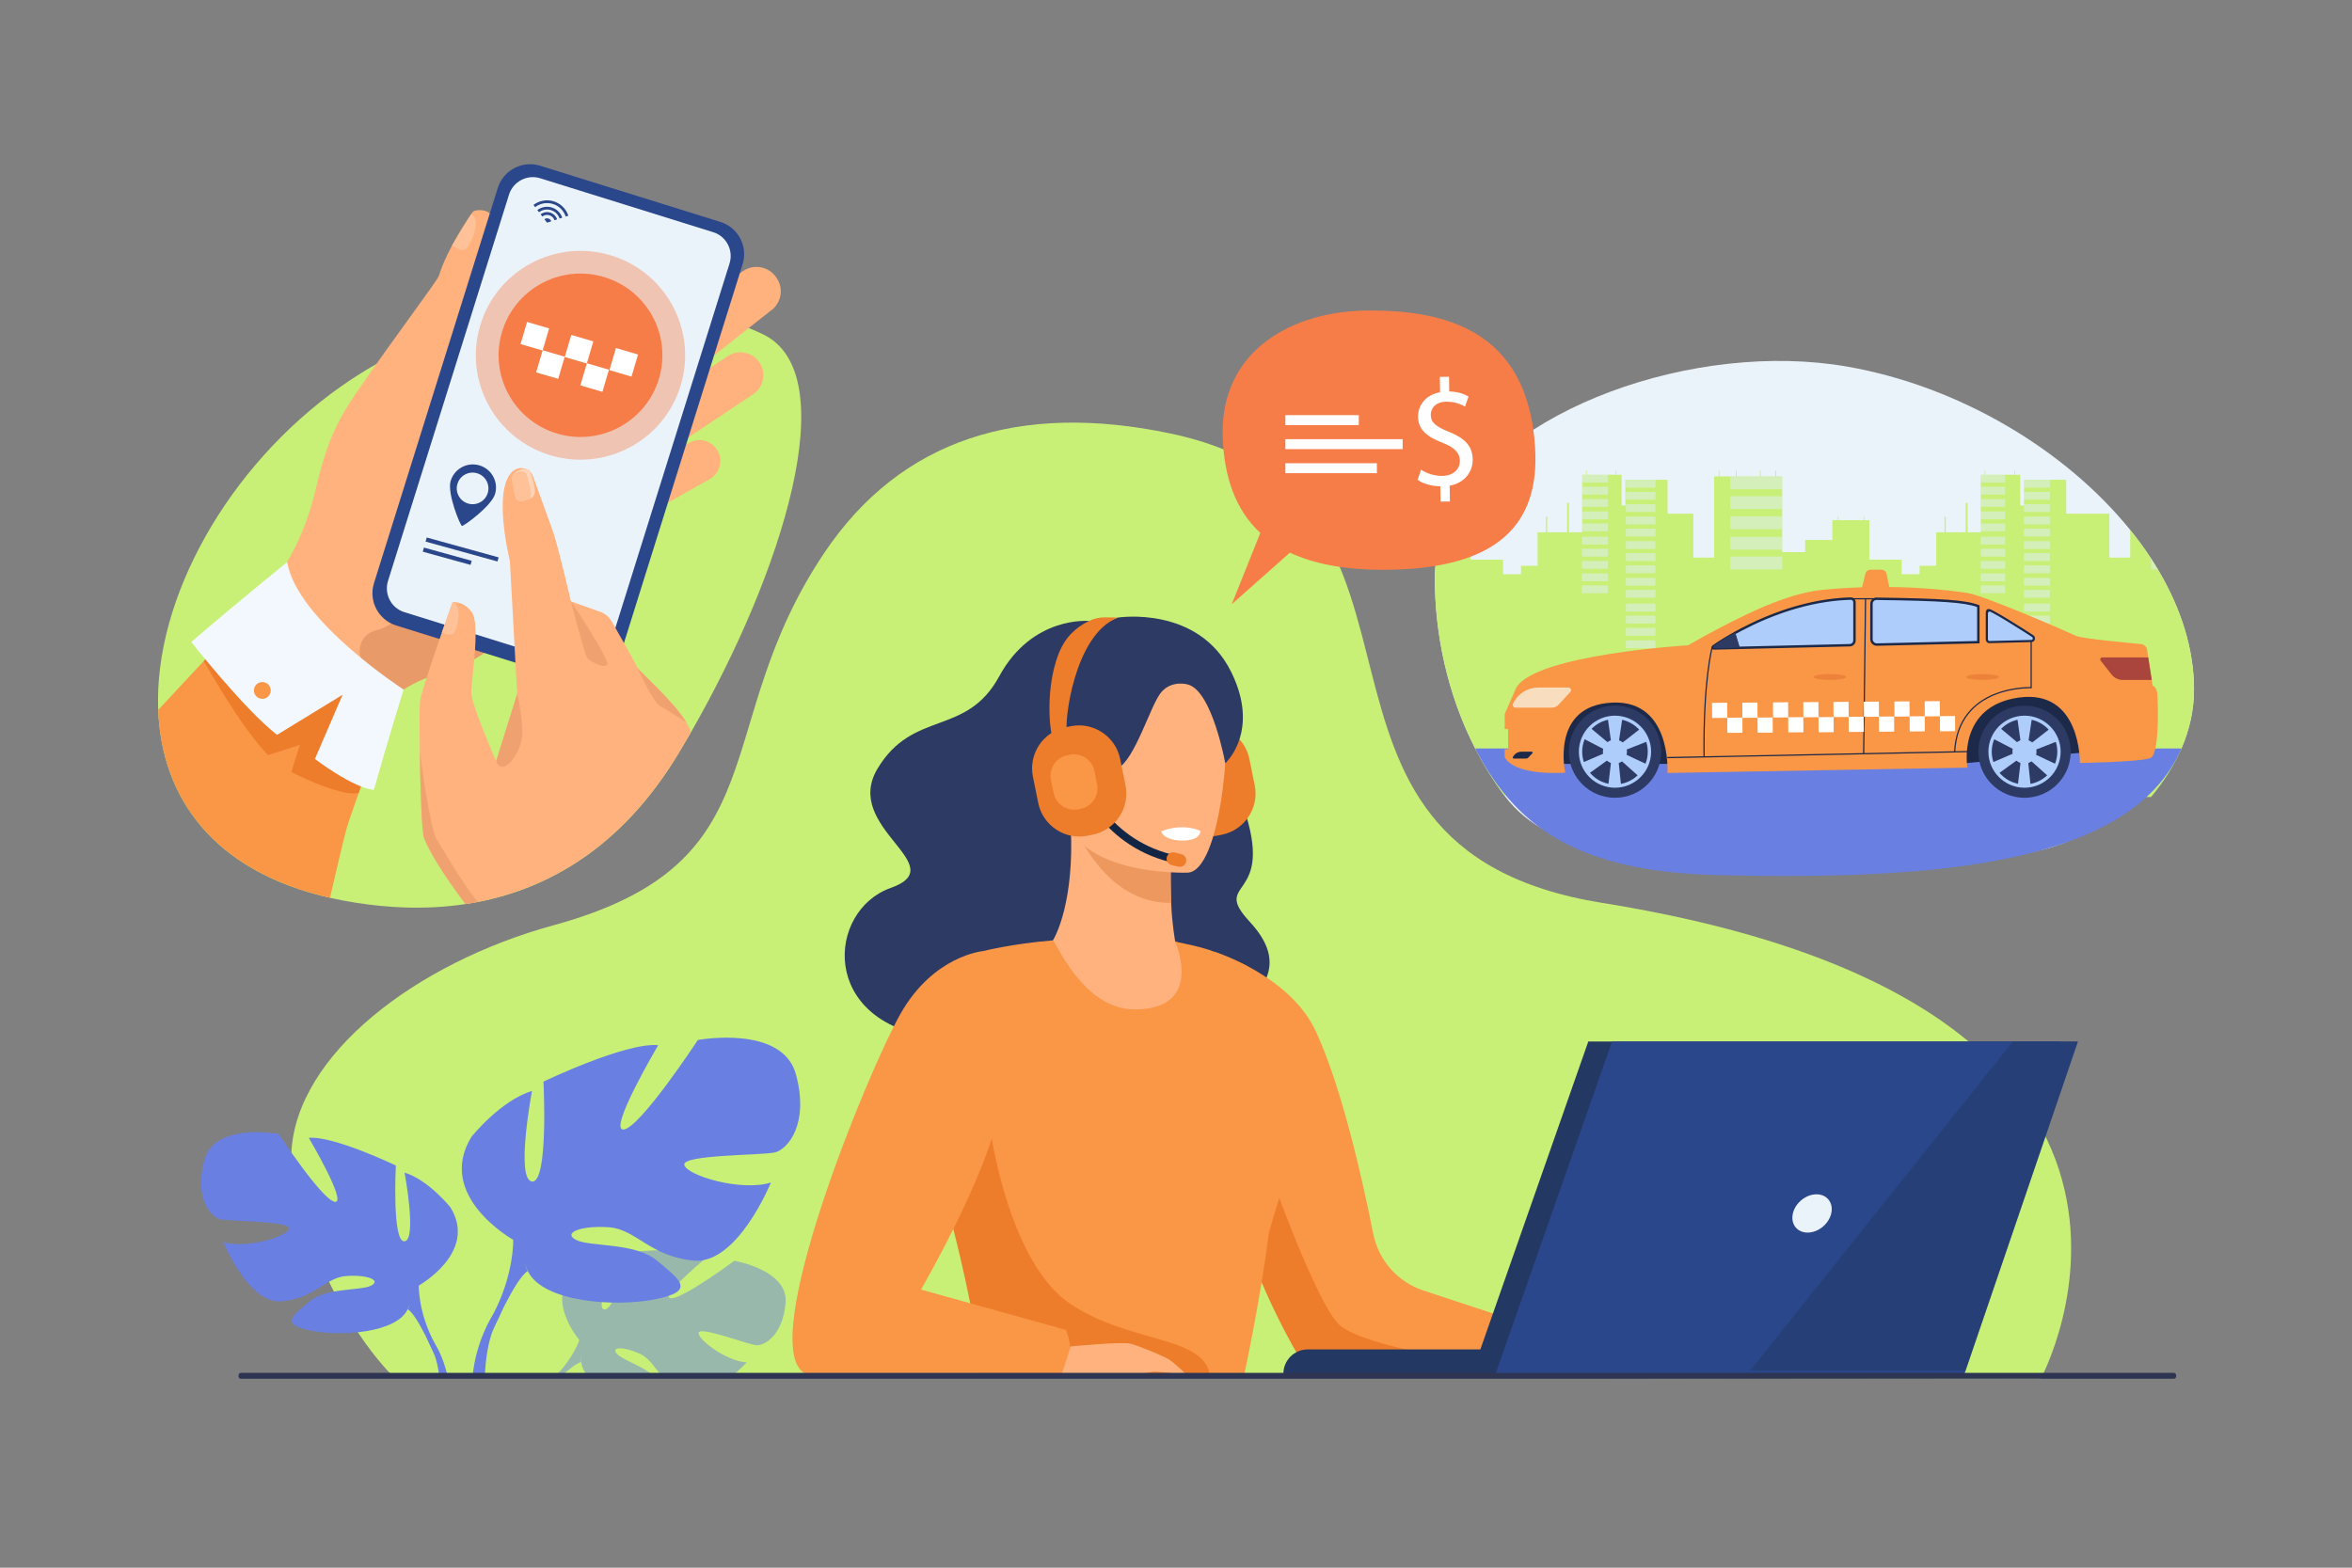<?xml version="1.0" encoding="utf-8"?>
<!-- Generator: Adobe Illustrator 27.5.0, SVG Export Plug-In . SVG Version: 6.00 Build 0)  -->
<svg version="1.1" id="_x3C_Layer_x3E_" xmlns="http://www.w3.org/2000/svg" xmlns:xlink="http://www.w3.org/1999/xlink" x="0px"
	 y="0px" viewBox="0 0 2760 1840" style="enable-background:new 0 0 2760 1840;" xml:space="preserve">
<rect x="0" y="0" width="2760" height="1840" fill="#808080" stroke="none"/>
<rect style="fill:none;" width="2760" height="1840"/>
<g>
	<path style="fill:#c8f076;" d="M2394.767,1618.28l-1536.369-2.697c0,0,0,0-0.009,0l-81.347-0.143h-0.011l-9.069-0.011
		c0,0,0,0-0.01,0l-77.948-0.143l-31.322-0.051l-6.979-0.01l-82.764-0.144h-0.011l-14.345-0.03l-29.404-0.05l-9.724-0.021
		l-54.687-0.091c0,0-17.997-16.868-40.902-51.206c-8.865-13.274-18.467-29.176-28.036-47.713c-1.929-3.727-3.857-7.574-5.775-11.524
		c-13.049-26.835-25.782-58.657-36.24-95.529c-0.469-1.669-0.939-3.35-1.398-5.039v-0.01c-0.673-2.434-1.337-4.887-1.979-7.36
		c-3.837-14.66-5.265-29.318-4.53-43.876c5.754-114.465,145.47-222.291,308.028-266.777
		c269.382-73.725,179.139-231.789,317.763-437.579c89.364-132.655,228.406-176.867,405.871-139.466
		c360.063,75.893,99.16,485.425,506.471,550.902C2632.58,1180.692,2394.767,1618.28,2394.767,1618.28z"/>
	<g>
		<g style="opacity:0.5;">
			<path style="fill:#6980E2;" d="M921.89,1529.236c-3.388,38.693-25.292,50.635-34.913,49.606
				c-9.632-1.018-65.941-22.478-67.154-14.608c-1.234,7.869,32.658,33.595,56.39,34.796c0,0-7.233,7.95-17.814,16.553
				c0,0,0,0-0.009,0l-81.347-0.143h-0.011c-9.457-10.72-14.813-21.349-26.291-26.581c-18.569-8.459-34.414-8.438-26.752,0.194
				c6.244,7.034,29.751,13.905,43.964,26.376l-77.948-0.143c-4.521-5.272-7.407-10.862-7.898-16.623
				c-0.102-1.121-0.194-2.18-0.275-3.208v-0.03c-1.928-22.518-1.928-22.518-1.928-22.518s-22.354-26.021-20.119-52.682
				c0.438-5.345,1.866-10.699,4.651-15.891c2.785-5.173,6.907-10.16,12.764-14.771c0,0,30.006-18.131,54.482-16.655
				c0,0-18.968,31.731-24.303,50.585c-0.49,1.721-0.857,3.328-1.092,4.805c-0.684,4.215-0.225,7.279,1.938,8.389
				c2.755,1.425,6.224-1.955,9.887-7.849c0.571-0.927,1.152-1.914,1.733-2.963c10.725-19.22,22.345-56.61,22.345-56.61
				s2.918-0.285,7.753-0.642c5.398-0.387,13.173-0.875,21.926-1.161h0.011c2.867-0.092,5.856-0.162,8.887-0.203
				c9.213-0.122,18.926,0.062,27.741,0.835c9.723,0.845,18.333,2.423,23.945,5.11c0,0-1.235,0.998-3.285,2.718
				c-1.03,0.865-2.255,1.894-3.653,3.095c0,0,0,0-0.01,0c-2.755,2.332-6.142,5.232-9.764,8.439
				c-6.081,5.364-12.846,11.554-18.507,17.296c-6.592,6.678-11.683,12.735-12.469,16.155c-0.336,1.477,0.123,2.464,1.603,2.8
				c6.366,1.476,26.353-10.374,44.146-22.132c16.56-10.943,31.21-21.815,31.21-21.815S925.277,1490.552,921.89,1529.236z"/>
			<g>
				<path style="fill:#6980E2;" d="M681.831,1595.456c-0.051,2.037,0.266,3.208,0.266,3.208
					c-5.163,0.926-14.815,8.744-23.415,16.572l-6.979-0.01c21.119-21.185,28.2-42.318,28.2-42.318
					c38.126-49.262,210.756-42.624,210.756-42.624c-193.942,6.331-208.532,52.427-208.828,65.142
					C681.82,1595.437,681.82,1595.446,681.831,1595.456z"/>
			</g>
		</g>
		<g>
			<path style="fill:#6980E2;" d="M491.443,1508.811c0,0,69.65-38.917,37.146-91.733c0,0-26.002-32.432-53.861-40.771
				c0,0,14.857,78.762,0,80.614c-14.859,1.854-10.216-88.954-10.216-88.954s-73.364-35.21-102.153-32.431
				c0,0,45.505,76.908,30.646,75.055c-14.858-1.854-65.935-79.688-65.935-79.688s-75.222-13.899-87.294,30.578
				c-12.072,44.477,7.429,66.715,18.573,69.495c11.144,2.779,82.651,1.853,80.794,11.119c-1.858,9.266-50.148,24.092-77.079,15.752
				c0,0,29.717,73.201,68.721,69.495c39.003-3.706,51.076-27.799,75.222-29.651c24.146-1.854,41.79,4.634,29.718,11.119
				c-12.073,6.486-52.935,2.126-72.436,18.668c-19.502,16.543-35.289,26.735,0.929,34.148c36.217,7.413,101.224,2.78,114.226-25.019
				C491.443,1508.811,491.443,1508.811,491.443,1508.811z"/>
			<g>
				<path style="fill:#6980E2;" d="M274.137,1375.38c0,0,195.02,63.01,217.307,133.431c0,0-0.928,31.505,18.574,67.642v13.899
					c0,0-20.432-47.256-31.574-53.743C478.443,1536.608,522.089,1475.453,274.137,1375.38z"/>
				<path style="fill:#6980E2;" d="M525.18,1615.003l-9.724-0.021c-1.163-9.426-3.111-18.619-6.234-26.427c0-0.01,0-0.01,0-0.01
					c-0.03-0.082-0.061-0.153-0.102-0.235c-0.653-1.648-1.366-3.216-2.132-4.713c-0.011-0.02-0.021-0.04-0.021-0.062
					c-0.03-0.07-0.071-0.142-0.102-0.202c-2.266-4.409-3.786-7.687-4.766-10.049l-0.01-0.01c-0.021-0.051-0.04-0.102-0.061-0.143
					c-5.55-13.682,7.988,3.318,7.988,3.318S519.996,1591.567,525.18,1615.003z"/>
			</g>
		</g>
		<g>
			<path style="fill:#6980E2;" d="M602.251,1455.139c0,0-91.811-51.301-48.966-120.922c0,0,34.275-42.751,71.001-53.743
				c0,0-19.587,103.821,0,106.265c19.586,2.443,13.465-117.258,13.465-117.258s96.709-46.414,134.657-42.75
				c0,0-59.983,101.379-40.398,98.936c19.587-2.441,86.915-105.043,86.915-105.043s99.157-18.321,115.07,40.307
				c15.915,58.63-9.793,87.944-24.482,91.608s-108.95,2.443-106.502,14.657c2.448,12.215,66.104,31.757,101.606,20.765
				c0,0-39.174,96.493-90.588,91.607c-51.414-4.886-67.329-36.644-99.156-39.086c-31.828-2.443-55.087,6.107-39.173,14.657
				c15.913,8.55,69.776,2.802,95.484,24.607c25.706,21.807,46.518,35.242-1.225,45.014c-47.742,9.772-133.434,3.665-150.571-32.978
				C602.251,1455.139,602.251,1455.139,602.251,1455.139z"/>
			<g>
				<path style="fill:#6980E2;" d="M888.702,1279.252c0,0-257.072,83.058-286.451,175.887c0,0,1.224,41.529-24.483,89.165v18.321
					c0,0,26.932-62.294,41.621-70.843C619.389,1491.782,561.854,1411.167,888.702,1279.252z"/>
				<path style="fill:#6980E2;" d="M588.242,1540.037c-0.01,0.02-0.01,0.03-0.021,0.05c-0.01,0.021-0.01,0.021-0.01,0.031
					c-1.306,3.187-3.367,7.594-6.429,13.56c0,0.021-0.009,0.021-0.02,0.041c-0.021,0.041-0.042,0.091-0.062,0.133
					c-0.99,1.934-1.908,3.97-2.755,6.077c-0.041,0.103-0.081,0.192-0.122,0.295c-0.011,0-0.011,0.01-0.011,0.021
					c-6.315,15.789-8.998,35.904-9.875,54.839h-0.011l-14.345-0.03c4.193-41.961,23.18-70.751,23.18-70.751s0,0,0.011-0.01
					C578.162,1543.803,595.608,1521.987,588.242,1540.037z"/>
			</g>
		</g>
	</g>
	<g>
		<g>
			<path style="fill:#2C3A64;" d="M1277.771,728.877c0,0-66.422-6.469-105.19,64.883c-38.771,71.352-101.008,38.614-142.838,108.428
				c-41.831,69.815,89.783,113.589,15.305,140.057c-74.48,26.468-84.423,157.918,52.673,175.669
				c137.097,17.751,354.412-10.753,366.656-34.167c12.243-23.414,49.291-50.9,2.199-101.8c-47.092-50.9,31.947-22.49-8.082-136.413
				C1418.464,831.611,1277.771,728.877,1277.771,728.877z"/>
			<path style="fill:#ED7D2B;" d="M1433.942,979.672l-6.054,1.222c-26.472,5.337-52.516-11.952-57.876-38.419l-6.271-30.966
				c-5.368-26.514,11.935-52.58,38.453-57.927l6.053-1.22c26.472-5.337,52.516,11.952,57.875,38.419l6.271,30.965
				C1477.764,948.261,1460.46,974.326,1433.942,979.672z"/>
			<path style="fill:#F99746;" d="M1814.209,1611.777h-248.865c-18.549,0-35.653-9.951-44.821-26.041
				c-40.452-70.999-74.106-158.349-82.689-228.099c-4.605-37.27-2.038-69.509,10.449-91.542
				c38.847-68.456-22.772-148.827-22.772-148.827s87.746,27.233,118.446,92.945c30.402,65.073,54.866,174.167,67.492,237.813
				c6.196,31.235,28.736,56.737,59.037,66.727l140.083,46.186C1820.271,1585.167,1814.209,1611.777,1814.209,1611.777z"/>
			<path style="fill:#ED7D2B;" d="M1814.209,1611.777h-254.084c-15.182,0-29.205-8.078-36.812-21.188
				c-41.688-71.842-76.7-161.604-85.48-232.952l41.249-12.604c0,0,59.263,173.127,90.891,208.248
				C1599.746,1586.342,1814.209,1611.777,1814.209,1611.777z"/>
			<path style="fill:#FFB27D;" d="M1466.575,1229.782c-21.321,18.622-48.835,35.1-84.302,47.589
				c-132.942,46.855-198.29-62.363-226.884-139.168c17.412-12.728,34.663-17.045,44.643-19.39
				c9.735-2.274,20.024-4.215,28.569-5.608c14.001-13.443,31.413-63.959,28.036-138.969l6.616,0.994l110.908,17.252
				c0,0-1.063,34.679,0.172,67.202c0.99,25.448,4.793,45.669,4.793,45.669c8.601,0.871,17.868,10.782,17.868,10.782
				s0.01,0.035,0.065,0.095C1398.772,1118.43,1435.781,1166.127,1466.575,1229.782z"/>
			<path style="fill:#ED985F;" d="M1374.171,992.502c0,0-1.087,34.651,0.173,67.2c-61.64,0.782-96.481-53.931-111.09-84.448
				L1374.171,992.502z"/>
			<path style="fill:#F99746;" d="M1519.439,1345.033c-0.31,2.38-29.944,98.535-30.254,100.951
				c-10.285,80.499-28.907,166.391-28.907,166.391l-40.721-0.071l-268.738-0.526c0,0,32.42-97.609-53.1-247.256
				c-2.804-4.903-5.734-9.862-8.793-14.874c-12.178-19.962,64.669-233.365,64.669-233.365s34.821-8.764,82.023-12.561
				c4.46,4.069,36.326,81.042,95.781,81.042c82.982,0,47.727-79.41,47.727-79.41c31.547,6.32,42.924,8.627,83.427,27.988
				C1462.554,1133.342,1521.078,1331.901,1519.439,1345.033z"/>
			<path style="fill:#FFB27D;" d="M1394.436,1024.203c0,0-145.685,6.097-148.093-84.486c-2.408-90.581-22.833-150.8,70.08-158.521
				c92.914-7.723,111.912,26.363,120.087,56.402C1444.684,867.638,1432.27,1020.283,1394.436,1024.203z"/>
			<path style="fill:#FFFFFF;" d="M1362.75,975.65c0,0,1.598,10.766,25.564,11.007c0,0,20.122,0.205,20.236-11.48
				C1408.551,975.177,1389.641,965.373,1362.75,975.65z"/>
			<g>
				<path style="fill:#122544;" d="M1372.885,1011.722c-84.286-20.979-109.385-97.818-109.631-98.597l8.684-2.724l-4.341,1.361
					l4.339-1.365c0.233,0.731,23.945,72.798,103.157,92.514c0.529,0.132,1.058,0.261,1.594,0.389l-2.109,8.834
					C1374.013,1011.999,1373.445,1011.861,1372.885,1011.722z"/>
			</g>
			<path style="fill:#ED7D2B;" d="M1382.627,1017.258l-7.948-1.979c-4.048-1.007-6.532-5.136-5.522-9.175l0,0
				c1.009-4.038,5.146-6.519,9.194-5.511l7.947,1.979c4.049,1.008,6.534,5.136,5.523,9.174l0,0
				C1390.812,1015.785,1386.675,1018.266,1382.627,1017.258z"/>
			<path style="fill:#2C3A64;" d="M1311.891,724.842c0,0,93.803-14.612,132.611,63.31c29.539,59.313,4.908,96.348-6.674,107.699
				c0,0-15.322-85.194-43.992-92.459c0,0-18.481-5.629-31.086,8.992c-12.604,14.62-30.834,79.814-51.768,89.804
				c0,0-65.004,16.014-68.189-6.618c-3.186-22.631,10.996-84.935,14.971-104.438C1268.484,738.54,1311.891,724.842,1311.891,724.842
				z"/>
			<g>
				<path style="fill:#ED7D2B;" d="M1282.277,979.672l-6.053,1.222c-26.472,5.337-52.517-11.952-57.876-38.419l-6.271-30.966
					c-5.369-26.514,11.936-52.58,38.452-57.927l6.054-1.22c26.471-5.337,52.515,11.952,57.875,38.419l6.271,30.965
					C1326.1,948.261,1308.795,974.326,1282.277,979.672z"/>
				<g>
					<path style="fill:#ED7D2B;" d="M1235.918,867.798c-3.984-6.459-9.839-58.434,6.09-99.815
						c7.7-20.003,20.146-31.407,35.763-39.105c5.647-2.784,11.979-4.27,18.423-4.27l15.697,0.234
						c-51.687,19.627-63.67,124.633-59.645,135.833c-0.124-0.347-0.286-0.597-0.4-0.782L1235.918,867.798z"/>
				</g>
				<path style="fill:#F99746;" d="M1268.269,949.259l-3.017,0.607c-13.189,2.659-26.166-5.955-28.836-19.143l-3.124-15.428
					c-2.675-13.21,5.946-26.197,19.159-28.861l3.015-0.607c13.19-2.659,26.166,5.955,28.836,19.142l3.125,15.429
					C1290.102,933.606,1281.48,946.595,1268.269,949.259z"/>
			</g>
			<path style="fill:#ED7D2B;" d="M1150.819,1611.777c0,0-2.727-70.374-53.1-247.256l66.144-28.252
				c0,0,22.106,147.93,92.591,194.408c70.338,46.371,153.109,36.689,163.104,81.626L1150.819,1611.777z"/>
			<path style="fill:#F99746;" d="M1153.596,1116.282c0,0-57.994,5.04-96.828,73.491c-38.834,68.452-169.791,389.069-112.559,422
				h310.37c0,0,6.067-26.611-3.642-50.829l-170.182-47.365c0,0,93.728-160.905,94.941-234.769
				C1176.91,1204.947,1153.596,1116.282,1153.596,1116.282z"/>
			<path style="fill:#FFB27D;" d="M1256.451,1580.318c0,0,60.475-5.903,70.487-3.179c10.011,2.724,38.681,14.53,45.053,18.616
				c6.372,4.087,18.659,16.018,18.659,16.018s-7.737,1.461-12.288,0.441s-18.203-1.928-21.844-2.23s-16.687,2.39-16.687,2.39
				h-93.748L1256.451,1580.318z"/>
		</g>
		<g>
			<path style="fill:#233862;" d="M1864.848,1612.366h-358.844l0,0c0-15.763,12.778-28.541,28.542-28.541h330.302V1612.366z"/>
			<polygon style="fill:#233862;" points="2418.605,1222.414 2285.543,1612.369 1727.144,1612.369 1863.822,1222.414 			"/>
			<polygon style="fill:#2B478B;" points="2438.33,1222.414 2306.488,1608.761 2305.269,1612.369 1755.027,1612.369 
				1891.707,1222.414 			"/>
			<path style="fill:#EBF3FA;" d="M2148.905,1424.232c-2.87,12.406-15.276,22.463-27.71,22.463s-20.186-10.057-17.315-22.463
				c2.871-12.405,15.277-22.463,27.711-22.463S2151.775,1411.827,2148.905,1424.232z"/>
			<polygon style="opacity:0.5;fill:#233862;" points="2438.33,1222.414 2306.488,1608.761 2053.678,1608.761 2361.933,1222.414 			
				"/>
		</g>
	</g>
	<path style="fill:#2E3552;" d="M2550.879,1618.276H282.663c-1.519,0-2.761-1.242-2.761-2.761v-1.407
		c0-1.519,1.243-2.761,2.761-2.761h2268.216c1.52,0,2.762,1.242,2.762,2.761v1.407
		C2553.641,1617.034,2552.398,1618.276,2550.879,1618.276z"/>
	<g>
		<path style="fill:#EBF3FA;" d="M2574.597,809.328c0,23.647-5.142,46.849-14.753,69.152c-8.529,19.81-49.949,38.929-65.049,57.009
			c-89.712,107.45-209.123,56.918-433.893,67.078c-125.759,5.686-239.965,5.983-295.805-69.227
			c-12.988-17.49-24.303-35.874-34.016-54.86c-32.639-63.727-47.341-134.183-47.341-199.905c0-23.861,5.499-46.644,15.528-68.073
			c61.155-130.793,290.868-211.307,468.547-180.176c131.584,23.047,256.107,97.829,331.902,191.648
			c8.826,10.913,16.979,22.081,24.405,33.452c2.806,4.296,5.51,8.622,8.111,12.97
			C2559.16,713.545,2574.597,761.543,2574.597,809.328z"/>
		<g>
			<path style="fill:#c8f076;" d="M2574.597,809.328c0,23.647-5.142,46.849-14.753,69.152c-8.529,19.81-20.589,38.908-35.688,56.988
				l-361.798,0.254l-75.826-0.458l-150.009-0.896l-171.426-1.028c-12.988-17.49-24.303-35.874-34.016-54.86
				c-32.639-63.727-47.341-134.183-47.341-199.905c0-23.861,5.499-46.644,15.528-68.073h14.937v0.01h4.918v-4.622h0.837v4.622h5.928
				v46.36h37.872v17.063h21.048v-9.916h19.518v-39.326h9.734v-18.353h1.469v18.353h23.343v-34.388h2.286v34.388h15.437v-0.478
				h-0.021v-4.367h0.021v-4.134h-0.021v-6.86h0.021v-4.399h-0.021v-6.871h0.021v-4.387h-0.021v-6.872h0.021v-4.744h-0.021v-6.871
				h0.021v-6.037h-0.021V561.8h0.021v-4.56h4.602v-5.141h0.734v5.141h34.077v-5.141h0.734v5.141h6.213v35.957l4.377,0.021v-0.021
				h-0.03v-6.872h0.03v-4.744h-0.03v-6.871h0.03v-4.733h-0.03v-6.872h0.03v-0.021h41.321v0.021h7.102
				c0.377,0.193,0.733,0.367,1.112,0.55v39.234h30.199v51.53h24.404v-95.284h5.306v-6.668h0.949v6.668h19.272v-6.668h0.959v6.668
				h27.282v-6.668h0.958v6.668h17.172v-6.668h0.949v6.668h7.061v88.942h26.965v-14.384l31.813,0.122v-23.313h6.397v-4.612h0.847
				v4.612h24.558v0.01h4.907v-4.622h0.857v4.622h5.917v46.36h37.882v17.063h21.049v-9.916h19.518v-39.326h9.733v-18.353h1.47v18.353
				h23.333v-34.388h2.296v34.388h15.437v-0.478h-0.03v-4.367h0.03v-4.134h-0.03v-6.86h0.03v-4.399h-0.03v-6.871h0.03v-4.387h-0.03
				v-6.872h0.03v-4.744h-0.03v-6.871h0.03v-6.037h-0.03V561.8h0.03v-4.56h4.601v-5.141h0.735v5.141h34.067v-5.141h0.733v5.141h6.224
				v35.957l4.316,0.021h0.061v-0.021h-0.03v-6.872h0.03v-4.744h-0.03v-6.871h0.03v-4.733h-0.03v-6.872h0.03v-0.021h41.321v0.021
				h7.102c0.367,0.193,0.733,0.367,1.102,0.55v39.234h50.696v51.53h24.404v-32.443c8.826,10.913,16.979,22.081,24.405,33.452
				c2.806,4.296,5.51,8.622,8.111,12.97C2559.16,713.545,2574.597,761.543,2574.597,809.328z"/>
			<g style="opacity:0.5;">
				<rect x="2030.42" y="559.13" style="fill:#E2EEFD;" width="60.965" height="15.078"/>
				<rect x="2030.42" y="582.337" style="fill:#E2EEFD;" width="60.965" height="15.075"/>
				<rect x="2030.42" y="606.026" style="fill:#E2EEFD;" width="60.965" height="15.076"/>
				<rect x="2030.42" y="630.094" style="fill:#E2EEFD;" width="60.965" height="15.076"/>
				<rect x="2030.42" y="653.316" style="fill:#E2EEFD;" width="60.965" height="15.076"/>
				<g>
					<rect x="2324.436" y="557.243" style="fill:#E2EEFD;" width="28.445" height="9.156"/>
					<rect x="2324.436" y="571.336" style="fill:#E2EEFD;" width="28.445" height="9.156"/>
					<rect x="2324.436" y="585.724" style="fill:#E2EEFD;" width="28.445" height="9.155"/>
					<rect x="2324.436" y="600.34" style="fill:#E2EEFD;" width="28.445" height="9.156"/>
					<rect x="2324.436" y="614.443" style="fill:#E2EEFD;" width="28.445" height="9.155"/>
				</g>
				<g>
					<rect x="2324.436" y="629.965" style="fill:#E2EEFD;" width="28.445" height="9.156"/>
					<rect x="2324.436" y="644.058" style="fill:#E2EEFD;" width="28.445" height="9.156"/>
					<rect x="2324.436" y="658.445" style="fill:#E2EEFD;" width="28.445" height="9.155"/>
					<rect x="2324.436" y="673.06" style="fill:#E2EEFD;" width="28.445" height="9.157"/>
					<rect x="2324.436" y="687.164" style="fill:#E2EEFD;" width="28.445" height="9.155"/>
				</g>
				<g>
					<rect x="2375.034" y="563.248" style="fill:#E2EEFD;" width="30.483" height="9.155"/>
					<rect x="2375.034" y="577.341" style="fill:#E2EEFD;" width="30.483" height="9.155"/>
					<rect x="2375.034" y="591.727" style="fill:#E2EEFD;" width="30.483" height="9.156"/>
					<rect x="2375.034" y="606.344" style="fill:#E2EEFD;" width="30.483" height="9.156"/>
					<rect x="2375.034" y="620.446" style="fill:#E2EEFD;" width="30.483" height="9.157"/>
				</g>
				<g>
					<rect x="2375.034" y="635.15" style="fill:#E2EEFD;" width="30.483" height="9.156"/>
					<rect x="2375.034" y="649.243" style="fill:#E2EEFD;" width="30.483" height="9.157"/>
					<rect x="2375.034" y="663.631" style="fill:#E2EEFD;" width="30.483" height="9.156"/>
					<rect x="2375.034" y="678.247" style="fill:#E2EEFD;" width="30.483" height="9.156"/>
					<rect x="2375.034" y="692.351" style="fill:#E2EEFD;" width="30.483" height="9.155"/>
				</g>
				<g>
					<rect x="2375.034" y="708.524" style="fill:#E2EEFD;" width="30.483" height="9.156"/>
					<rect x="2375.034" y="722.617" style="fill:#E2EEFD;" width="30.483" height="9.156"/>
					<rect x="2375.034" y="737.005" style="fill:#E2EEFD;" width="30.483" height="9.156"/>
					<rect x="2375.034" y="751.621" style="fill:#E2EEFD;" width="30.483" height="9.156"/>
					<rect x="2375.034" y="765.724" style="fill:#E2EEFD;" width="30.483" height="9.157"/>
				</g>
				<path style="fill:#E2EEFD;" d="M2532.235,668.396h-8.111v-12.97C2526.93,659.723,2529.634,664.049,2532.235,668.396z"/>
				<g>
					<rect x="1856.311" y="557.243" style="fill:#E2EEFD;" width="30.483" height="9.156"/>
					<rect x="1856.311" y="571.336" style="fill:#E2EEFD;" width="30.483" height="9.156"/>
					<rect x="1856.311" y="585.724" style="fill:#E2EEFD;" width="30.483" height="9.155"/>
					<rect x="1856.311" y="600.34" style="fill:#E2EEFD;" width="30.483" height="9.156"/>
					<rect x="1856.311" y="614.443" style="fill:#E2EEFD;" width="30.483" height="9.155"/>
				</g>
				<g>
					<rect x="1856.311" y="629.965" style="fill:#E2EEFD;" width="30.483" height="9.156"/>
					<rect x="1856.311" y="644.058" style="fill:#E2EEFD;" width="30.483" height="9.156"/>
					<rect x="1856.311" y="658.445" style="fill:#E2EEFD;" width="30.483" height="9.155"/>
					<rect x="1856.311" y="673.06" style="fill:#E2EEFD;" width="30.483" height="9.157"/>
					<rect x="1856.311" y="687.164" style="fill:#E2EEFD;" width="30.483" height="9.155"/>
				</g>
				<g>
					<rect x="1907.929" y="563.248" style="fill:#E2EEFD;" width="34.644" height="9.155"/>
					<rect x="1907.929" y="577.341" style="fill:#E2EEFD;" width="34.644" height="9.155"/>
					<rect x="1907.929" y="591.727" style="fill:#E2EEFD;" width="34.644" height="9.156"/>
					<rect x="1907.929" y="606.344" style="fill:#E2EEFD;" width="34.644" height="9.156"/>
					<rect x="1907.929" y="620.446" style="fill:#E2EEFD;" width="34.644" height="9.157"/>
				</g>
				<g>
					<rect x="1907.929" y="635.15" style="fill:#E2EEFD;" width="34.644" height="9.156"/>
					<rect x="1907.929" y="649.243" style="fill:#E2EEFD;" width="34.644" height="9.157"/>
					<rect x="1907.929" y="663.631" style="fill:#E2EEFD;" width="34.644" height="9.156"/>
					<rect x="1907.929" y="678.247" style="fill:#E2EEFD;" width="34.644" height="9.156"/>
					<rect x="1907.929" y="692.351" style="fill:#E2EEFD;" width="34.644" height="9.155"/>
				</g>
				<g>
					<rect x="1907.929" y="708.524" style="fill:#E2EEFD;" width="34.644" height="9.156"/>
					<rect x="1907.929" y="722.617" style="fill:#E2EEFD;" width="34.644" height="9.156"/>
					<rect x="1907.929" y="737.005" style="fill:#E2EEFD;" width="34.644" height="9.156"/>
					<rect x="1907.929" y="751.621" style="fill:#E2EEFD;" width="34.644" height="9.156"/>
					<rect x="1907.929" y="765.724" style="fill:#E2EEFD;" width="34.644" height="9.157"/>
				</g>
			</g>
		</g>
		<path style="fill:#6980E2;" d="M2559.844,878.481c-59.227,137.502-292.044,154.369-541.578,148.721
			c-155.122-3.513-235.67-48.102-287.184-148.721H2559.844z"/>
		<g>
			<path style="fill:#1D2949;" d="M1823.345,896.617h472.466l159.563-14.341c0,0-28.552-70.983-36.337-72.049
				c-7.783-1.067-580.728,0-580.728,0L1823.345,896.617z"/>
			<path style="fill:#F99746;" d="M2523.542,889.629c-11.757,4.8-82.829,5.866-82.829,5.866s1.603-86.912-71.607-76.78
				c-73.211,10.132-60.414,82.266-60.414,82.266l-351.973,6.267c0,0,5.718-91.623-71.992-81.985
				c-64.564,8.006-47.979,81.64-47.979,81.64c-64.364,3.321-71.017-18.484-71.017-18.484v-9.005h4.037v-23.7h-4.037V838.06
				l13.539-30.927c0,0,0,0,0.003-0.004c22.809-39.1,201.647-49.764,201.647-49.764c27.162-15.581,49.682-27.158,67.297-35.569
				c28.103-13.416,60.139-26.498,91.142-29.556c83.945-8.278,152.974,1.103,169.896,3.841
				c19.771,3.198,119.167,46.386,126.649,50.118c7.481,3.732,68.5,8.796,76.338,9.744c7.839,0.945,7.603,8.767,7.603,8.767
				l1.076,6.938l4.098,26.427l1,6.448c5.701,2.844,5.708,10.992,5.708,10.992S2535.295,884.831,2523.542,889.629z"/>
			<g>
				<path style="fill:#2C3A64;" d="M1840.935,882.276c0-29.867,24.266-54.079,54.199-54.079c29.933,0,54.198,24.212,54.198,54.079
					c0,29.866-24.266,54.079-54.198,54.079C1865.2,936.356,1840.935,912.143,1840.935,882.276z"/>
				<g>
					<path style="fill:#AFCDFB;" d="M1895.134,924.568c-23.372,0-42.387-18.972-42.387-42.292c0-23.32,19.015-42.293,42.387-42.293
						s42.386,18.973,42.386,42.293C1937.52,905.597,1918.506,924.568,1895.134,924.568z M1895.134,843.894
						c-21.212,0-38.468,17.219-38.468,38.383c0,21.164,17.256,38.381,38.468,38.381c21.211,0,38.468-17.217,38.468-38.381
						C1933.602,861.112,1916.345,843.894,1895.134,843.894z"/>
				</g>
				<g>
					<g>
						<polygon style="fill:#AFCDFB;" points="1902.369,922.655 1887.184,922.655 1892.058,881.126 1886.487,841.682 
							1903.843,842.751 1898.057,881.126 						"/>
					</g>
					<g>
						<polygon style="fill:#AFCDFB;" points="1863.623,908.634 1856.031,895.511 1894.517,878.962 1925.97,854.43 1933.718,869.962 
							1897.516,884.146 						"/>
					</g>
					<g>
						<polygon style="fill:#AFCDFB;" points="1857.535,866.626 1865.879,853.965 1897.979,880.846 1934.07,897.872 
							1923.639,911.754 1894.682,885.848 						"/>
					</g>
					<path style="fill:#AFCDFB;" d="M1880.908,882.201c0-7.793,6.332-14.111,14.143-14.111c7.81,0,14.142,6.318,14.142,14.111
						c0,7.793-6.332,14.109-14.142,14.109C1887.24,896.31,1880.908,889.994,1880.908,882.201z"/>
				</g>
			</g>
			<g>
				<ellipse style="fill:#2C3A64;" cx="2375.72" cy="882.276" rx="54.199" ry="54.079"/>
				<g>
					<path style="fill:#AFCDFB;" d="M2375.72,924.568c-23.372,0-42.387-18.972-42.387-42.292c0-23.32,19.015-42.293,42.387-42.293
						s42.386,18.973,42.386,42.293C2418.105,905.597,2399.092,924.568,2375.72,924.568z M2375.72,843.894
						c-21.212,0-38.468,17.219-38.468,38.383c0,21.164,17.256,38.381,38.468,38.381c21.211,0,38.468-17.217,38.468-38.381
						C2414.188,861.112,2396.931,843.894,2375.72,843.894z"/>
				</g>
				<g>
					<g>
						<polygon style="fill:#AFCDFB;" points="2382.955,922.655 2367.77,922.655 2372.645,881.126 2367.073,841.682 
							2384.428,842.751 2378.643,881.126 						"/>
					</g>
					<g>
						<polygon style="fill:#AFCDFB;" points="2344.209,908.634 2336.617,895.511 2375.103,878.962 2406.556,854.43 
							2414.304,869.962 2378.102,884.146 						"/>
					</g>
					<g>
						<polygon style="fill:#AFCDFB;" points="2338.121,866.626 2346.465,853.965 2378.563,880.846 2414.656,897.872 
							2404.227,911.754 2375.268,885.848 						"/>
					</g>
					<path style="fill:#AFCDFB;" d="M2361.494,882.201c0-7.793,6.332-14.111,14.142-14.111c7.812,0,14.143,6.318,14.143,14.111
						c0,7.793-6.331,14.109-14.143,14.109C2367.826,896.31,2361.494,889.994,2361.494,882.201z"/>
				</g>
			</g>
			<path style="fill:#F9DDBF;" d="M1840.509,806.954h-35.456c-11.732,0-22.547,6.331-28.272,16.549l-1.216,2.172
				c-1.228,2.192,0.361,4.892,2.877,4.892h42.671c2.945,0,5.756-1.227,7.753-3.388l13.915-15.049
				C1844.608,810.153,1843.204,806.954,1840.509,806.954z"/>
			<path style="fill:#1D2949;" d="M1797.451,882.276h-12.102c-4.004,0-7.695,2.16-9.648,5.647l-0.416,0.741
				c-0.418,0.749,0.123,1.67,0.982,1.67h14.563c1.007,0,1.965-0.419,2.647-1.157l4.749-5.135
				C1798.85,883.368,1798.371,882.276,1797.451,882.276z"/>
			<path style="fill:#AFCDFB;" d="M2383.498,752.243l-180.923,4.286c-3.548,0.086-6.466-2.762-6.466-6.298v-41.593
				c0-3.273,2.683-5.911,5.964-5.864c77.151,1.069,103.591,3.216,119.448,8.673c13.984,4.814,46.689,24.61,63.595,34.656
				C2387.966,747.799,2386.818,752.165,2383.498,752.243z"/>
			<path style="fill:#AFCDFB;" d="M2180.366,702.504c2.935,0.031,5.807,0.067,8.617,0.102v54.246l-174.541,4.135
				c-2.274,0.054-3.214-2.886-1.329-4.155C2033.506,743.117,2101.814,701.615,2180.366,702.504z"/>
			<path style="fill:#AFCDFB;" d="M2382.882,752.257l-0.097,0.003v-7.539c0.617,0.37,1.219,0.726,1.8,1.07
				C2387.592,747.575,2386.381,752.176,2382.882,752.257z"/>
			<polygon style="fill:#F99746;" points="2196.109,759.041 2174.732,757.352 2176.158,699.337 2196.109,699.337 			"/>
			<polygon style="fill:#F99746;" points="2331.496,759.041 2321.521,759.041 2321.521,706.944 2331.496,712.917 			"/>
			<path style="fill:#2C3A64;" d="M2036.223,742.756l5.321,17.589l-29.114,0.689c-1.699,0.041-2.432-2.131-1.053-3.121
				C2017.95,753.194,2030.132,744.79,2036.223,742.756z"/>
			<g>
				<path style="fill:#1D2949;" d="M2011.165,762.484c-1.19,0-2.231-0.75-2.604-1.884c-0.38-1.153,0.038-2.396,1.036-3.09
					l0.605-0.417c0.629-0.437,1.336-0.917,2.111-1.44c0.641-0.43,1.323-0.884,2.054-1.365l1.103-0.723
					c0.835-0.547,1.719-1.115,2.658-1.713c0.669-0.424,1.361-0.862,2.078-1.314l0.117-0.072c0.102-0.063,0.206-0.128,0.309-0.19
					c0.604-0.376,1.242-0.773,1.897-1.174l0.145-0.089c0.217-0.134,0.435-0.269,0.657-0.399c0.323-0.2,0.665-0.408,1.012-0.616
					c0.479-0.29,0.965-0.582,1.463-0.879c1.397-0.839,2.902-1.725,4.469-2.627c0.482-0.28,0.975-0.563,1.476-0.85
					c0.986-0.566,2.003-1.14,3.045-1.72l0,0l0.731-0.411c2.104-1.166,4.234-2.322,6.334-3.436l0.69-0.363
					c0.319-0.168,0.641-0.337,0.962-0.507c4.004-2.093,8.115-4.145,12.23-6.104l1.277-0.604c1.283-0.605,2.586-1.209,3.91-1.813
					c0.437-0.201,0.884-0.402,1.335-0.603c0.879-0.4,1.78-0.802,2.689-1.202l1.365-0.599c1.358-0.598,2.808-1.22,4.425-1.898
					c0.839-0.35,1.682-0.699,2.527-1.05c5.705-2.347,11.521-4.552,17.285-6.555l1.262-0.438c0.475-0.164,0.952-0.324,1.43-0.485
					l1.797-0.602c0.486-0.161,0.973-0.319,1.459-0.478l0.057-0.019c0.506-0.168,1.018-0.334,1.529-0.495
					c0.928-0.295,1.857-0.592,2.796-0.881c0.637-0.199,1.282-0.396,1.931-0.592c0.99-0.298,1.979-0.593,2.977-0.885l1.655-0.477
					c1.044-0.297,2.089-0.59,3.142-0.875c2.083-0.572,4.207-1.128,6.308-1.651l0.127-0.031c0.186-0.048,0.37-0.095,0.559-0.14
					c0.894-0.221,1.808-0.443,2.726-0.657c0.542-0.132,1.094-0.261,1.648-0.387l0.416-0.095c0.411-0.095,0.823-0.19,1.235-0.28
					c0.548-0.124,1.101-0.245,1.654-0.367c0.556-0.121,1.11-0.239,1.666-0.357c0.561-0.117,1.119-0.232,1.678-0.347
					c0.554-0.117,1.115-0.228,1.683-0.34l0.09-0.018c0.531-0.104,1.063-0.21,1.596-0.312c0.528-0.102,1.06-0.202,1.594-0.303
					c0.601-0.111,1.198-0.218,1.801-0.326c0.382-0.069,0.77-0.136,1.158-0.203l0.545-0.095c1.138-0.195,2.274-0.385,3.414-0.563
					c0.566-0.092,1.142-0.18,1.719-0.268l0.087-0.014c1.009-0.15,2.019-0.297,3.029-0.437c1.884-0.261,3.778-0.501,5.632-0.715
					l0.121-0.015c0.521-0.06,1.039-0.118,1.561-0.173c0.361-0.041,0.746-0.081,1.125-0.118c0.369-0.044,0.774-0.085,1.18-0.121
					c0.425-0.045,0.87-0.089,1.316-0.129c0.584-0.056,1.176-0.109,1.773-0.16c0.563-0.05,1.137-0.097,1.708-0.14
					c0.455-0.036,0.889-0.072,1.326-0.104l2.534-0.172c0.499-0.032,0.998-0.061,1.5-0.089l0.221-0.012
					c0.547-0.031,1.109-0.06,1.667-0.085c0.441-0.021,0.891-0.043,1.34-0.06l0.042-0.002c0.401-0.017,0.801-0.034,1.203-0.048
					l0.992-0.036c0.394-0.013,0.788-0.025,1.184-0.036c1.557-0.048,3.009,0.528,4.117,1.604c1.107,1.076,1.719,2.518,1.719,4.059
					v44.955c0,3.736-3.047,6.849-6.79,6.938l-159.56,3.779C2011.211,762.484,2011.188,762.484,2011.165,762.484z M2037.516,743.665
					l-0.988,0.55c-1.149,0.64-2.27,1.27-3.357,1.895c-0.5,0.285-0.985,0.564-1.467,0.843c-1.555,0.896-3.044,1.773-4.432,2.606
					c-0.497,0.296-0.979,0.587-1.455,0.873c-0.338,0.205-0.672,0.408-1.004,0.612c-0.225,0.135-0.434,0.264-0.641,0.391l-0.15,0.093
					c-0.652,0.398-1.283,0.791-1.896,1.172l-0.405,0.251c-0.705,0.444-1.396,0.881-2.061,1.304
					c-0.927,0.589-1.802,1.151-2.624,1.688l-1.097,0.719c-0.722,0.477-1.398,0.926-2.031,1.352c-0.76,0.514-1.457,0.986-2.084,1.421
					l-0.289,0.199l29.975-0.709l129.216-3.062c2.21-0.052,4.007-1.889,4.007-4.094v-44.955c0-0.768-0.304-1.484-0.855-2.019
					c-0.551-0.536-1.277-0.819-2.052-0.801c-0.39,0.011-0.778,0.023-1.167,0.036l-0.992,0.035c-0.391,0.014-0.78,0.03-1.174,0.048
					l-0.047,0.001c-0.445,0.019-0.887,0.04-1.324,0.061c-0.552,0.024-1.102,0.053-1.646,0.085l-0.222,0.011
					c-0.485,0.027-0.977,0.056-1.469,0.088l-2.514,0.17c-0.428,0.031-0.854,0.066-1.284,0.101c-0.592,0.045-1.152,0.09-1.709,0.14
					c-0.592,0.05-1.174,0.102-1.755,0.158c-0.441,0.04-0.872,0.081-1.303,0.127c-0.399,0.036-0.777,0.074-1.153,0.119
					c-0.393,0.038-0.758,0.075-1.12,0.117c-0.527,0.055-1.035,0.113-1.544,0.171l-0.121,0.014c-1.83,0.212-3.704,0.45-5.567,0.707
					c-1,0.139-1.999,0.283-2.991,0.432l-0.082,0.014c-0.57,0.086-1.14,0.174-1.705,0.266c-1.133,0.177-2.256,0.365-3.375,0.556
					l-0.543,0.094c-0.381,0.066-0.76,0.132-1.141,0.202c-0.601,0.106-1.193,0.212-1.784,0.322c-0.525,0.099-1.05,0.197-1.577,0.3
					c-0.53,0.102-1.057,0.205-1.583,0.309l-0.091,0.018c-0.553,0.107-1.103,0.217-1.652,0.333c-0.562,0.115-1.114,0.229-1.668,0.345
					c-0.546,0.116-1.096,0.233-1.646,0.354c-0.55,0.12-1.095,0.24-1.645,0.363c-0.41,0.091-0.814,0.185-1.218,0.276l-0.42,0.097
					c-0.545,0.123-1.084,0.25-1.623,0.379c-0.915,0.215-1.817,0.434-2.712,0.656c-0.187,0.045-0.357,0.088-0.53,0.131l-0.134,0.034
					c-2.084,0.52-4.186,1.069-6.251,1.636c-1.044,0.283-2.079,0.574-3.109,0.867l-1.647,0.473c-0.979,0.288-1.964,0.582-2.944,0.876
					c-0.638,0.193-1.274,0.388-1.909,0.585c-0.933,0.29-1.855,0.582-2.777,0.876c-0.505,0.159-1.004,0.321-1.504,0.486l-0.063,0.019
					c-0.48,0.156-0.961,0.314-1.44,0.473l-1.789,0.599c-0.471,0.158-0.941,0.316-1.407,0.478l-1.256,0.435
					c-5.716,1.987-11.48,4.173-17.136,6.499c-0.842,0.348-1.68,0.695-2.511,1.042c-1.601,0.672-3.036,1.288-4.384,1.882l-1.36,0.596
					c-0.899,0.396-1.788,0.792-2.667,1.191c-0.448,0.201-0.884,0.397-1.316,0.597c-1.319,0.602-2.61,1.2-3.885,1.801l-1.273,0.603
					c-4.076,1.941-8.156,3.977-12.12,6.049c-0.317,0.168-0.643,0.339-0.965,0.508l-0.683,0.359
					C2041.315,741.587,2039.406,742.62,2037.516,743.665z"/>
			</g>
			<g>
				<path style="fill:#1D2949;" d="M2334.479,754.886c-1.063,0-2.078-0.417-2.864-1.181c-0.878-0.853-1.38-2.068-1.38-3.334v-30.354
					c0-1.726,0.256-3.932,1.656-4.802c1.27-0.79,3.403-0.215,4.741,0.44c1.489,0.729,2.528,1.252,3.087,1.554
					c0.061,0.031,0.142,0.076,0.225,0.121l0.606,0.328c7.581,4.133,18.375,10.637,32.083,19.333c0.584,0.367,1.165,0.736,1.74,1.104
					c1.383,0.879,2.728,1.739,4.021,2.569l4.807,3.096c0.837,0.541,1.638,1.062,2.402,1.559c0.104,0.065,0.224,0.143,0.341,0.22
					l0.105,0.068c1.601,1.041,2.311,3.023,1.769,4.936c-0.516,1.814-2.003,3.017-3.793,3.062l-0.522,0.014l-48.919,1.268
					C2334.549,754.885,2334.515,754.886,2334.479,754.886z M2334.745,717.729c-0.41,0-0.741,0.154-0.939,0.277
					c-0.656,0.408-1.048,1.16-1.048,2.011v30.354c0,0.59,0.226,1.146,0.617,1.529c0.322,0.312,0.725,0.473,1.144,0.468l49.442-1.281
					c1.009-0.025,1.348-0.949,1.429-1.231c0.185-0.652,0.108-1.604-0.716-2.139l-0.104-0.067c-0.109-0.072-0.222-0.143-0.332-0.213
					c-0.776-0.506-1.574-1.025-2.409-1.564l-4.798-3.089c-1.294-0.83-2.635-1.689-4.016-2.566c-0.572-0.364-1.15-0.732-1.733-1.1
					c-13.665-8.668-24.411-15.144-31.941-19.249l-0.613-0.333c-0.063-0.034-0.124-0.066-0.186-0.099
					c-0.546-0.295-1.583-0.815-3.022-1.522C2335.242,717.779,2334.98,717.729,2334.745,717.729z"/>
			</g>
			<path style="fill:#2C3A64;" d="M2036.223,742.756l5.321,17.589l-29.114,0.689c-1.699,0.041-2.432-2.131-1.053-3.121
				C2017.95,753.194,2030.132,744.79,2036.223,742.756z"/>
			<g>
				<path style="fill:#1D2949;" d="M2202.414,757.951c-2.029,0-3.939-0.775-5.397-2.194c-1.505-1.466-2.334-3.428-2.334-5.525
					v-41.594c0-1.965,0.772-3.807,2.175-5.187c1.404-1.381,3.264-2.113,5.234-2.099c79.633,1.106,104.291,2.907,119.931,8.766
					l0.924,0.347v44.636l-120.339,2.849C2202.543,757.95,2202.479,757.951,2202.414,757.951z M2201.988,704.195
					c-1.18,0-2.288,0.454-3.129,1.281c-0.855,0.842-1.326,1.964-1.326,3.161v41.594c0,1.325,0.523,2.564,1.475,3.49
					c0.949,0.926,2.215,1.422,3.531,1.385l117.557-2.782v-39.88c-15.217-5.391-41.314-7.184-118.043-8.248
					C2202.031,704.195,2202.01,704.195,2201.988,704.195z"/>
			</g>
			<path style="fill:#A9453D;" d="M2525.018,798.075h-34.064c-5.068,0-9.855-2.32-12.99-6.293l-12.882-16.335
				c-1.215-1.54-0.115-3.799,1.849-3.799h53.99L2525.018,798.075z"/>
			<g>
				
					<rect x="2096.129" y="792.424" transform="matrix(0.012 -1 1 0.012 1368.674 2970.964)" style="fill:#1D2949;" width="182.146" height="1.426"/>
			</g>
			<g>
				
					<rect x="1955.994" y="885.03" transform="matrix(1 -0.02 0.02 1 -17.193 42.575)" style="fill:#1D2949;" width="352.213" height="1.423"/>
			</g>
			<path style="fill:#ED823A;" d="M2166.573,794.587c0,1.927-8.613,3.488-19.238,3.488c-10.624,0-19.237-1.562-19.237-3.488
				c0-1.926,8.613-3.487,19.237-3.487C2157.96,791.1,2166.573,792.661,2166.573,794.587z"/>
			<path style="fill:#ED823A;" d="M2345.746,794.587c0,1.927-8.613,3.488-19.237,3.488c-10.625,0-19.238-1.562-19.238-3.488
				c0-1.926,8.613-3.487,19.238-3.487C2337.133,791.1,2345.746,792.661,2345.746,794.587z"/>
			<g>
				<path style="fill:#1D2949;" d="M2294.439,882.315l-1.423-0.076c0.983-18.107,6.362-33.367,15.985-45.358
					c7.7-9.593,18.111-17.115,30.945-22.354c19.522-7.973,38.856-8.181,42.84-8.123v-54.159h1.424v55.627l-0.74-0.031
					c-0.215-0.009-21.51-0.779-43.025,8.018c-12.598,5.151-22.807,12.53-30.347,21.932
					C2300.675,849.539,2295.406,864.521,2294.439,882.315z"/>
			</g>
			<g>
				<path style="fill:#1D2949;" d="M1998.949,888.357c-0.552-46.979,2.07-79.482,4.366-98.478
					c2.491-20.61,5.156-30.243,5.183-30.337l1.372,0.383c-0.104,0.377-10.55,38.731-9.495,128.414L1998.949,888.357z"/>
			</g>
			<g>
				<rect x="2174.198" y="702.063" style="fill:#1D2949;" width="27.875" height="1.421"/>
			</g>
			<g>
				<g>
					<g>
						
							<rect x="2276.804" y="839.819" transform="matrix(-1 0.008 -0.008 -1 4577.817 1679.777)" style="fill:#FFFFFF;" width="17.735" height="17.782"/>
						
							<rect x="2258.933" y="822.365" transform="matrix(-1 0.008 -0.008 -1 4541.941 1645.007)" style="fill:#FFFFFF;" width="17.735" height="17.782"/>
						
							<rect x="2241.238" y="840.092" transform="matrix(-1 0.008 -0.008 -1 4506.693 1680.587)" style="fill:#FFFFFF;" width="17.735" height="17.783"/>
						
							<rect x="2223.366" y="822.638" transform="matrix(-1 0.008 -0.008 -1 4470.816 1645.816)" style="fill:#FFFFFF;" width="17.735" height="17.783"/>
					</g>
					<g>
						
							<rect x="2205.291" y="840.369" transform="matrix(-1 0.008 -0.008 -1 4434.797 1681.43)" style="fill:#FFFFFF;" width="17.735" height="17.782"/>
						
							<rect x="2187.419" y="822.917" transform="matrix(-1 0.008 -0.008 -1 4398.92 1646.662)" style="fill:#FFFFFF;" width="17.735" height="17.782"/>
						
							<rect x="2169.724" y="840.644" transform="matrix(-1 0.008 -0.008 -1 4363.667 1682.254)" style="fill:#FFFFFF;" width="17.736" height="17.783"/>
						
							<rect x="2151.853" y="823.189" transform="matrix(-1 0.008 -0.008 -1 4327.791 1647.483)" style="fill:#FFFFFF;" width="17.735" height="17.783"/>
					</g>
				</g>
				<g>
					<g>
						
							<rect x="2134.349" y="840.917" transform="matrix(-1 0.008 -0.008 -1 4292.873 1683.193)" style="fill:#FFFFFF;" width="17.736" height="17.782"/>
						
							<rect x="2116.478" y="823.463" transform="matrix(-1 0.008 -0.008 -1 4257.043 1648.301)" style="fill:#FFFFFF;" width="17.735" height="17.783"/>
						
							<rect x="2098.783" y="841.191" transform="matrix(-1 0.008 -0.008 -1 4221.791 1683.894)" style="fill:#FFFFFF;" width="17.736" height="17.782"/>
						
							<rect x="2080.911" y="823.737" transform="matrix(-1 0.008 -0.008 -1 4185.914 1649.124)" style="fill:#FFFFFF;" width="17.736" height="17.782"/>
					</g>
					<g>
						
							<rect x="2062.836" y="841.467" transform="matrix(-1 0.008 -0.008 -1 4149.857 1684.831)" style="fill:#FFFFFF;" width="17.736" height="17.782"/>
						
							<rect x="2044.965" y="824.014" transform="matrix(-1 0.008 -0.008 -1 4113.982 1650.06)" style="fill:#FFFFFF;" width="17.735" height="17.783"/>
						
							<rect x="2027.27" y="841.742" transform="matrix(-1 0.008 -0.008 -1 4078.771 1685.548)" style="fill:#FFFFFF;" width="17.736" height="17.783"/>
						
							<rect x="2009.398" y="824.287" transform="matrix(-1 0.008 -0.008 -1 4042.894 1650.776)" style="fill:#FFFFFF;" width="17.735" height="17.782"/>
					</g>
				</g>
			</g>
			<path style="fill:#F99746;" d="M2217.914,693.791l-3.999-20.047c-0.589-2.956-3.189-5.085-6.209-5.085h-12.589
				c-2.916,0-5.455,1.988-6.148,4.814l-4.989,20.317H2217.914z"/>
		</g>
	</g>
	<path style="fill:#c8f076;" d="M810.752,859.574c0,0.01,0,0.01,0,0.01c-4.816,8.388-9.703,16.675-14.651,24.869
		c-68.408,113.304-156.172,158.748-235.12,174.119c-4.918,0.957-9.806,1.793-14.641,2.524c-49.197,7.453-94.161,3.798-127.737-1.384
		c-10.886-1.68-21.344-3.665-31.384-5.955c-137.797-31.375-197.646-118.496-201.604-220.47
		c-5.081-130.813,81.825-286.078,214.174-379.48c13.713-9.681,27.69-18.517,41.872-26.549h0.011
		c29.517-16.756,59.889-30.072,90.386-40.395c4.947-1.679,9.906-3.278,14.854-4.795c0.837-0.264,1.684-0.519,2.52-0.763
		c20.375-6.159,40.76-11.015,60.921-14.69h0.01c21.345-3.919,42.433-6.525,63.043-7.991c0.244-0.021,0.488-0.031,0.724-0.051
		c2.837-0.194,5.643-0.376,8.447-0.529h0.011c6.734-0.367,13.417-0.621,20.028-0.744h0.02c3.561-0.081,7.112-0.112,10.632-0.122
		h2.081c17.742,0.041,34.944,0.917,51.442,2.504c2.459,0.234,4.896,0.489,7.315,0.753c8.396,0.936,16.589,2.046,24.567,3.339
		c0.807,0.122,1.602,0.255,2.398,0.397c5.906,0.977,11.692,2.056,17.344,3.227c6.213,1.282,12.274,2.667,18.15,4.163
		c4.929,1.242,9.724,2.565,14.396,3.94c9.825,2.901,19.059,6.087,27.628,9.508c6.184,2.464,12.029,5.049,17.498,7.747
		C991.084,439.536,918.828,671.356,810.752,859.574z"/>
	<g>
		<path style="fill:#FFB27D;" d="M763.483,510.712L763.483,510.712c-8.272-12.329-4.958-29.014,7.399-37.266l82.963-55.403
			c12.356-8.252,29.078-4.947,37.349,7.383l0,0c8.271,12.33,4.958,29.015-7.399,37.266l-82.962,55.403
			C788.476,526.348,771.754,523.042,763.483,510.712z"/>
		<path style="fill:#FFB27D;" d="M751.863,579.78L751.863,579.78c-6.671-11.801-2.489-26.762,9.338-33.417l47.41-26.679
			c11.827-6.655,26.822-2.482,33.492,9.317l0,0c6.67,11.801,2.489,26.763-9.338,33.417l-47.411,26.679
			C773.527,595.752,758.533,591.582,751.863,579.78z"/>
		<path style="fill:#FFB27D;" d="M732.484,623.845c0,0-75.987,78.75-143.658,128.365c-26.928,19.749-52.539,34.879-71.519,38.6
			c-18.578,3.642-36.209,12.803-51.971,24.129c-40.821,29.325-69.145,73.144-69.145,73.144l-64.031-221.199
			c0,0,18.732-26.338,32.08-69.648c12.356-40.094,14.336-78.551,52.161-133.694c50.463-73.566,96.736-133.649,98.757-140.167
			c10.177-32.845,36.281-70.067,39.49-74.498c1.388-1.908,8.168-3.382,15.641-1.046c5.997,1.87,14.369,10.83,13.215,23.518
			c-5.83,64.133-33.875,98.89-34.25,100.707c-9.881,47.604-34.388,77.586-27.572,89.675c0.255,0.448,0.971,0.498,2.104,0.19
			c20.102-5.506,171.36-124.267,185.181-123.539C723.563,339.157,732.484,623.845,732.484,623.845z"/>
		<path style="fill:#F99746;" d="M445.262,853.038v0.011c-0.061,3.338-0.439,6.728-1.163,10.148c0,0-7.591,22.59-20.517,59.859
			c-0.173,0.529-0.357,1.059-0.54,1.588c-0.694,2.016-1.408,4.062-2.133,6.158c-3.53,10.17-7.407,21.277-11.601,33.207
			c-4.254,12.115-13.354,52.488-22.089,89.748c-137.797-31.375-197.646-118.496-201.604-220.47
			c20.231-21.785,38.341-41.229,53.523-57.476c0,0,0-0.01,0.01,0c0.062-0.082,0.133-0.163,0.214-0.234l0.204-0.224
			c0.469-0.499,0.939-0.998,1.398-1.496c29.465-31.559,47.36-50.565,47.36-50.565s0.388,0.132,1.133,0.397
			c5.815,2.087,33.046,12.145,63.175,28.148l0.01,0.01c1.612,0.866,3.245,1.741,4.877,2.647h0.01
			c35.627,19.525,73.837,47.113,84.713,79.526v0.011c0.612,1.853,1.152,3.726,1.581,5.608v0.011
			C444.844,844.028,445.344,848.498,445.262,853.038z"/>
		<path style="fill:#FFB27D;" d="M903.586,365.286l-54.839,43.286l-53.815,42.48c-3.098,2.008-5.997,2.138-8.731,0.987
			c-8.594-3.6-15.56-19.761-21.889-29.48l-0.644-0.979c-8.35-12.806-4.679-30.098,8.152-38.422l77.717-50.447l0.002-0.006
			l23.05-14.959c12.834-8.331,30.164-4.669,38.508,8.135l0.643,0.979C920.09,339.663,916.421,356.954,903.586,365.286z"/>
		<path style="opacity:0.5;fill:#D38254;" d="M588.826,752.21c-26.928,19.749-52.539,34.879-71.519,38.6
			c-18.578,3.642-36.209,12.803-51.971,24.129c-10.936-9.945-23.34-21.479-35.435-32.843c-14.729-13.837-7.69-38.649,12.177-42.464
			c0.194-0.037,0.386-0.077,0.573-0.118c18.79-4.131,45.188-31.17,45.188-31.17L588.826,752.21z"/>
		<path style="fill:#FFC197;" d="M552.929,251.401l-22.255,36.571c0,0,7.503,6.194,13.882,5.19
			C550.934,292.158,566.58,258,552.929,251.401z"/>
		<path style="fill:#ED7D2B;" d="M239.139,775.807c0,0,41.947,75.874,75.385,110.545l37.327-12.097l-9.991,31.9
			c0,0,56.771,29.339,79.046,24.646l27.245-86.99l-142.34-137.049L239.139,775.807z"/>
		<path style="fill:#F3F8FF;" d="M337.043,659.727c0,0-55.789,44.891-112.573,93.782c0,0,62.507,79.483,100.656,108.974
			l76.89-47.051l-32.478,75.371c0,0,44.403,33.851,69.143,36.341c0,0,20.418-71.538,34.934-117.829
			C473.614,809.315,348.169,728.254,337.043,659.727z"/>
		<path style="fill:#F99746;" d="M298.434,807.356c1.675-5.179,7.24-8.022,12.43-6.351c5.19,1.67,8.04,7.224,6.365,12.402
			c-1.675,5.179-7.24,8.021-12.43,6.351C299.609,818.087,296.759,812.534,298.434,807.356z"/>
		<path style="fill:#2B478B;" d="M676.444,800.09l-211.6-65.977c-20.813-6.489-32.522-28.79-26.017-49.559l145.345-464.078
			c6.505-20.767,28.855-32.449,49.669-25.959l211.601,65.977c20.813,6.49,32.521,28.792,26.017,49.559L726.113,774.131
			C719.609,794.898,697.259,806.579,676.444,800.09z"/>
		<path style="fill:#EBF3FA;" d="M856.102,309.188L714.125,762.509c-4.815,15.379-21.277,24.055-36.573,19.284l-203.179-63.351
			c-15.295-4.769-23.871-21.251-19.055-36.631l141.976-453.321c4.816-15.379,21.273-24.056,36.568-19.287l203.179,63.352
			C852.337,277.325,860.919,293.809,856.102,309.188z"/>
		<g>
			<path style="fill:#2B478B;" d="M646.848,259.765l-4.878,1.611l-3.121-4.071c1.278-0.969,3.002-1.336,4.653-0.821
				C645.144,256.995,646.349,258.252,646.848,259.765z"/>
			<g>
				<path style="fill:#2B478B;" d="M645.684,249.526c-4.011-1.242-8.173-0.356-11.274,2.005l1.979,2.565
					c2.295-1.751,5.366-2.392,8.324-1.476c2.93,0.916,5.082,3.166,5.979,5.874l3.081-1.018
					C652.56,253.811,649.643,250.768,645.684,249.526z"/>
			</g>
			<g>
				<path style="fill:#2B478B;" d="M649.814,236.312c-8.468-2.637-17.282-0.773-23.833,4.235l1.969,2.565
					c5.745-4.388,13.479-6.026,20.906-3.706c7.355,2.291,12.753,7.961,15.008,14.751l3.071-1.018
					C664.375,245.383,658.223,238.939,649.814,236.312z"/>
			</g>
			<g>
				<path style="fill:#2B478B;" d="M647.551,243.55c-6.03-1.884-12.305-0.57-16.988,2.972l1.979,2.566
					c3.866-2.922,9.06-4.011,14.049-2.454c4.939,1.547,8.57,5.334,10.111,9.885l3.071-1.008
					C657.926,249.994,653.529,245.413,647.551,243.55z"/>
			</g>
		</g>
		<g>
			<path style="fill:#FFB27D;" d="M810.752,859.574c0,0.01,0,0.01,0,0.01c-4.816,8.388-9.703,16.675-14.651,24.869
				c-68.408,113.304-156.172,158.748-235.12,174.119c-4.918,0.957-9.806,1.793-14.641,2.524
				c-15.702-20.726-39.229-53.801-48.708-77.47c-2.826-7.065-4.428-60.825-4.999-104.264c-0.347-27.12-0.296-50.218,0.111-55.399
				c0.297-3.787,3.449-14.669,7.826-28.372c4.397-13.793,10.05-30.448,15.274-45.576c0.877-2.533,1.734-5.019,2.582-7.44l1.04-2.953
				c0.766-2.209,1.521-4.357,2.244-6.424c1.102-3.135,2.142-6.087,3.093-8.795c2.896-8.195,5.049-14.222,5.865-16.492l0.061-0.173
				c0.021-0.051,0.04-0.102,0.051-0.152l0.245-0.672h0.011c0.388-0.081,12.191-2.321,22.67,11.615
				c2.734,3.635,3.959,11.075,4.296,20.289v0.01c0.06,1.843,0.091,3.757,0.091,5.722c0,5.802-0.274,12.084-0.693,18.426
				c-0.235,3.613-0.52,7.248-0.826,10.821c-1.541,17.662-3.663,33.93-3.623,39.6c0.083,12.512,27.405,75.964,29.119,79.914
				c0.03,0.061,0.061,0.122,0.082,0.192l24.751-79.027l-2.021-36.698l-1.04-18.966l-0.949-17.234l-1.203-22.01l-1.551-28.137
				l-0.194-3.503l-0.388-7.126l-0.193-3.491l-0.878-15.983l-0.184-3.328c0,0-0.347-1.395-0.908-3.879
				c-1.184-5.273-3.295-15.463-4.979-27.507c-1.275-9.131-2.306-19.331-2.479-29.268c-0.112-6.81,0.174-13.488,1.051-19.626
				c1.123-7.94,3.245-14.976,6.785-20.147c5.081-7.421,10.998-8.745,15.916-8.012c1.244,0.184,2.418,0.499,3.5,0.886
				c0.011,0,0.019,0.01,0.03,0.01c0.541,0.204,1.06,0.407,1.551,0.632c1.479,0.65,2.765,1.588,3.825,2.759l0.011,0.011
				c1.143,1.241,1.989,2.738,2.5,4.387c0,0,1.398,3.817,3.53,9.64v0.011c0.448,1.202,0.918,2.505,1.418,3.868
				c0.888,2.444,1.867,5.101,2.888,7.9v0.01c0.459,1.272,0.938,2.555,1.418,3.868c3.866,10.629,8.192,22.508,11.294,31.182
				c1.938,5.406,3.407,9.569,4.01,11.402c1.541,4.713,3.551,11.92,5.714,20.114v0.012c3.56,13.558,7.529,29.816,10.437,41.91
				c0.99,4.134,1.847,7.768,2.53,10.659c0.337,1.435,0.633,2.677,0.867,3.705c0.491,2.077,0.766,3.247,0.766,3.247s0,0,0.01,0.011
				l34.73,12.439c1.152,0.418,2.275,0.916,3.347,1.497c4.019,2.157,7.376,5.415,9.65,9.416c1.287,2.26,2.786,4.897,4.429,7.778
				c3.071,5.404,6.601,11.656,10.05,17.784v0.01c7.377,13.092,14.355,25.643,15.6,28.433c0,0,0,0.01,0.011,0.021
				c0.01,0.011,0.01,0.031,0.01,0.041c0.01,0.01,0.01,0.02,0.021,0.04c0.47,0.938,2.021,2.708,4.357,5.131
				c0.398,0.407,0.816,0.835,1.245,1.283c0.03,0.03,0.06,0.052,0.092,0.092c0.449,0.448,0.908,0.915,1.388,1.404
				c0.765,0.774,1.591,1.589,2.459,2.454c0.286,0.284,0.581,0.57,0.877,0.875c0.592,0.581,1.215,1.191,1.836,1.822
				c0.643,0.621,1.286,1.253,1.949,1.914l0.102,0.102c0.337,0.325,0.663,0.661,1,0.997c0.122,0.111,0.244,0.233,0.366,0.355
				l0.552,0.55c0.174,0.174,0.347,0.347,0.53,0.52c0.204,0.203,0.407,0.407,0.622,0.621c1.286,1.272,2.623,2.596,3.979,3.97
				c0.449,0.448,0.907,0.917,1.367,1.375c0.378,0.376,0.755,0.753,1.132,1.14c0.644,0.642,1.286,1.304,1.929,1.965
				c3.143,3.197,6.356,6.557,9.52,9.977c0.397,0.428,0.795,0.856,1.193,1.293c7.214,7.858,14.09,16.065,19.109,23.699
				c0.214,0.326,0.419,0.642,0.622,0.956c0.419,0.642,0.816,1.272,1.194,1.904c0.01,0,0.01,0,0.01,0
				C807.845,851.898,809.772,855.929,810.752,859.574z"/>
			<path style="fill:#EFA26F;" d="M669.979,705.774c0,0,15.973,63.273,19.54,67.011c3.566,3.738,19.299,12.32,23.015,7.177
				C716.252,774.818,669.979,705.774,669.979,705.774z"/>
			<path style="fill:#EFA26F;" d="M805.256,847.646c-0.358-0.232-21.292-13.623-30.587-18.933
				c-9.157-5.229-26.065-43.723-26.852-45.512C750.408,788.573,789.738,822.074,805.256,847.646z"/>
			<path style="fill:#EFA26F;" d="M582.152,893.502l24.751-79.029c0,0,8.981,37.271,5.024,54.943
				C607.973,887.084,589.986,912.081,582.152,893.502z"/>
			<path style="fill:#FFD3B6;" d="M604.71,582.218c-1.279-5.564-3.531-15.636-3.731-20.938c-0.056-1.5,0.85-4.183,3.415-6.542
				c1.535-1.416,3.665-2.717,6.537-3.574c1.352-0.402,2.69-0.716,4.049-0.783c1.59-0.071,3.16,0.111,4.691,0.567
				c1.379,0.413,2.563,1.659,3.1,3.377c0.004,0.007,0.004,0.019,0.008,0.025c1.779,5.768,3.888,13.518,4.863,20.242
				c0.681,4.648-1.396,9.124-4.873,10.289l-1.624,0.554l-8.321,2.822C609.367,589.426,605.745,586.764,604.71,582.218z"/>
			<path style="fill:#FFC197;" d="M604.71,582.218c-1.279-5.564-3.531-15.636-3.731-20.938c-0.056-1.5,0.85-4.183,3.415-6.542
				c0.558-0.228,1.142-0.431,1.767-0.619c1.351-0.402,2.69-0.716,4.049-0.784c1.59-0.071,3.159,0.112,4.689,0.568
				c1.38,0.413,2.565,1.658,3.1,3.377c0.006,0.006,0.004,0.018,0.009,0.024c1.779,5.768,3.887,13.518,4.862,20.242
				c0.439,2.979-0.256,5.881-1.725,7.889l-8.321,2.822C609.367,589.426,605.745,586.764,604.71,582.218z"/>
			<path style="fill:#EFA26F;" d="M560.98,1058.572c-4.918,0.957-9.806,1.793-14.641,2.524
				c-15.702-20.726-39.229-53.801-48.708-77.47c-2.826-7.065-4.428-60.825-4.999-104.264l0.01-0.011
				c0.071,5.763,12.121,93.556,19.651,105.445C518.262,994.225,543.34,1038.519,560.98,1058.572z"/>
			<path style="fill:#FFC197;" d="M531.023,706.911l-12.593,35.667c0,0,7.215,3.604,12.545,1.733S543.818,710.435,531.023,706.911z"
				/>
		</g>
	</g>
	<path style="fill:#2B478B;" d="M581.021,579.576c4.077-14.408-4.315-29.393-18.754-33.461c-14.44-4.068-29.449,4.307-33.535,18.712
		c-4.077,14.407,11.235,51.865,13.372,52.464C543.886,617.799,576.938,593.972,581.021,579.576z M549.528,591.086
		c-9.876-2.785-15.622-13.034-12.831-22.888c2.791-9.853,13.063-15.587,22.938-12.803c9.876,2.784,15.622,13.033,12.831,22.888
		C569.676,588.137,559.404,593.871,549.528,591.086z"/>
	<g>
		<path style="opacity:0.4;fill:#F77D48;" d="M563.376,382.413c19.137-64.924,87.397-102.077,152.466-82.983
			c65.068,19.094,102.304,87.204,83.167,152.127c-19.136,64.925-87.396,102.077-152.465,82.983
			C581.475,515.446,544.239,447.337,563.376,382.413z"/>
		<path style="fill:#F77D48;" d="M588.999,389.932c14.975-50.804,68.39-79.877,119.308-64.936
			c50.916,14.941,80.055,68.238,65.079,119.042c-14.975,50.804-68.389,79.877-119.307,64.936
			C603.162,494.033,574.025,440.735,588.999,389.932z"/>
		<g>
			<g>
				<polygon style="fill:#FFFFFF;" points="715.184,434.429 741.06,442.022 748.707,416.078 722.831,408.485 				"/>
				<g>
					<polygon style="fill:#FFFFFF;" points="681.046,452.297 706.923,459.89 714.569,433.945 688.693,426.353 					"/>
					<polygon style="fill:#FFFFFF;" points="662.735,419.039 688.611,426.632 696.259,400.688 670.382,393.094 					"/>
					<polygon style="fill:#FFFFFF;" points="629.155,437.069 655.031,444.663 662.679,418.719 636.802,411.125 					"/>
					<polygon style="fill:#FFFFFF;" points="610.844,403.811 636.72,411.404 644.366,385.461 618.49,377.868 					"/>
				</g>
			</g>
		</g>
	</g>
	<g>
		<polygon style="fill:#2B478B;" points="583.787,659.021 499.406,635.676 500.748,630.852 585.129,654.197 		"/>
		<polygon style="fill:#2B478B;" points="552.177,663.029 496.115,647.519 497.456,642.693 553.519,658.204 		"/>
	</g>
	<g>
		<g>
			<path style="fill:#F77D48;" d="M1801.405,525.345c-8.45-137.95-105.431-160.953-194.541-160.923
				c-89.109,0.031-176.243,46.152-172.007,149.897c1.828,44.768,14.36,83.642,44.08,111.194l-33.51,83.652l68.229-60.534
				c27.414,12.914,63.205,20.148,109.252,20.133C1759.443,668.716,1806.841,614.091,1801.405,525.345z"/>
		</g>
		<g>
			<g>
				<path style="fill:#FFFFFF;" d="M1690.494,588.737l-0.257-18.008c-10.077-0.035-20.545-3.097-26.688-7.468l3.999-12.004
					c6.313,4.19,15.396,7.449,25.123,7.311c12.333-0.175,20.566-7.603,20.422-17.766c-0.139-9.806-7-15.772-19.932-20.938
					c-17.819-6.881-28.88-14.927-29.102-30.437c-0.211-14.8,9.879-26.178,25.821-29.077l-0.257-18.007l10.771-0.153l0.246,17.294
					c10.427,0.209,17.59,2.96,22.67,5.919l-4.175,11.829c-3.678-2.088-10.856-5.908-21.974-5.752
					c-13.375,0.191-18.296,8.463-18.194,15.595c0.132,9.271,6.626,13.816,21.83,20.019c17.998,7.234,27.163,16.378,27.389,32.245
					c0.201,14.085-9.165,27.413-27.014,30.699l0.265,18.541L1690.494,588.737z"/>
			</g>
			<g>
				<rect x="1508.337" y="487.241" style="fill:#FFFFFF;" width="86.158" height="11.679"/>
				<rect x="1508.337" y="515.464" style="fill:#FFFFFF;" width="137.63" height="11.68"/>
				<rect x="1508.337" y="543.688" style="fill:#FFFFFF;" width="107.397" height="11.679"/>
			</g>
		</g>
	</g>
</g>
</svg>

